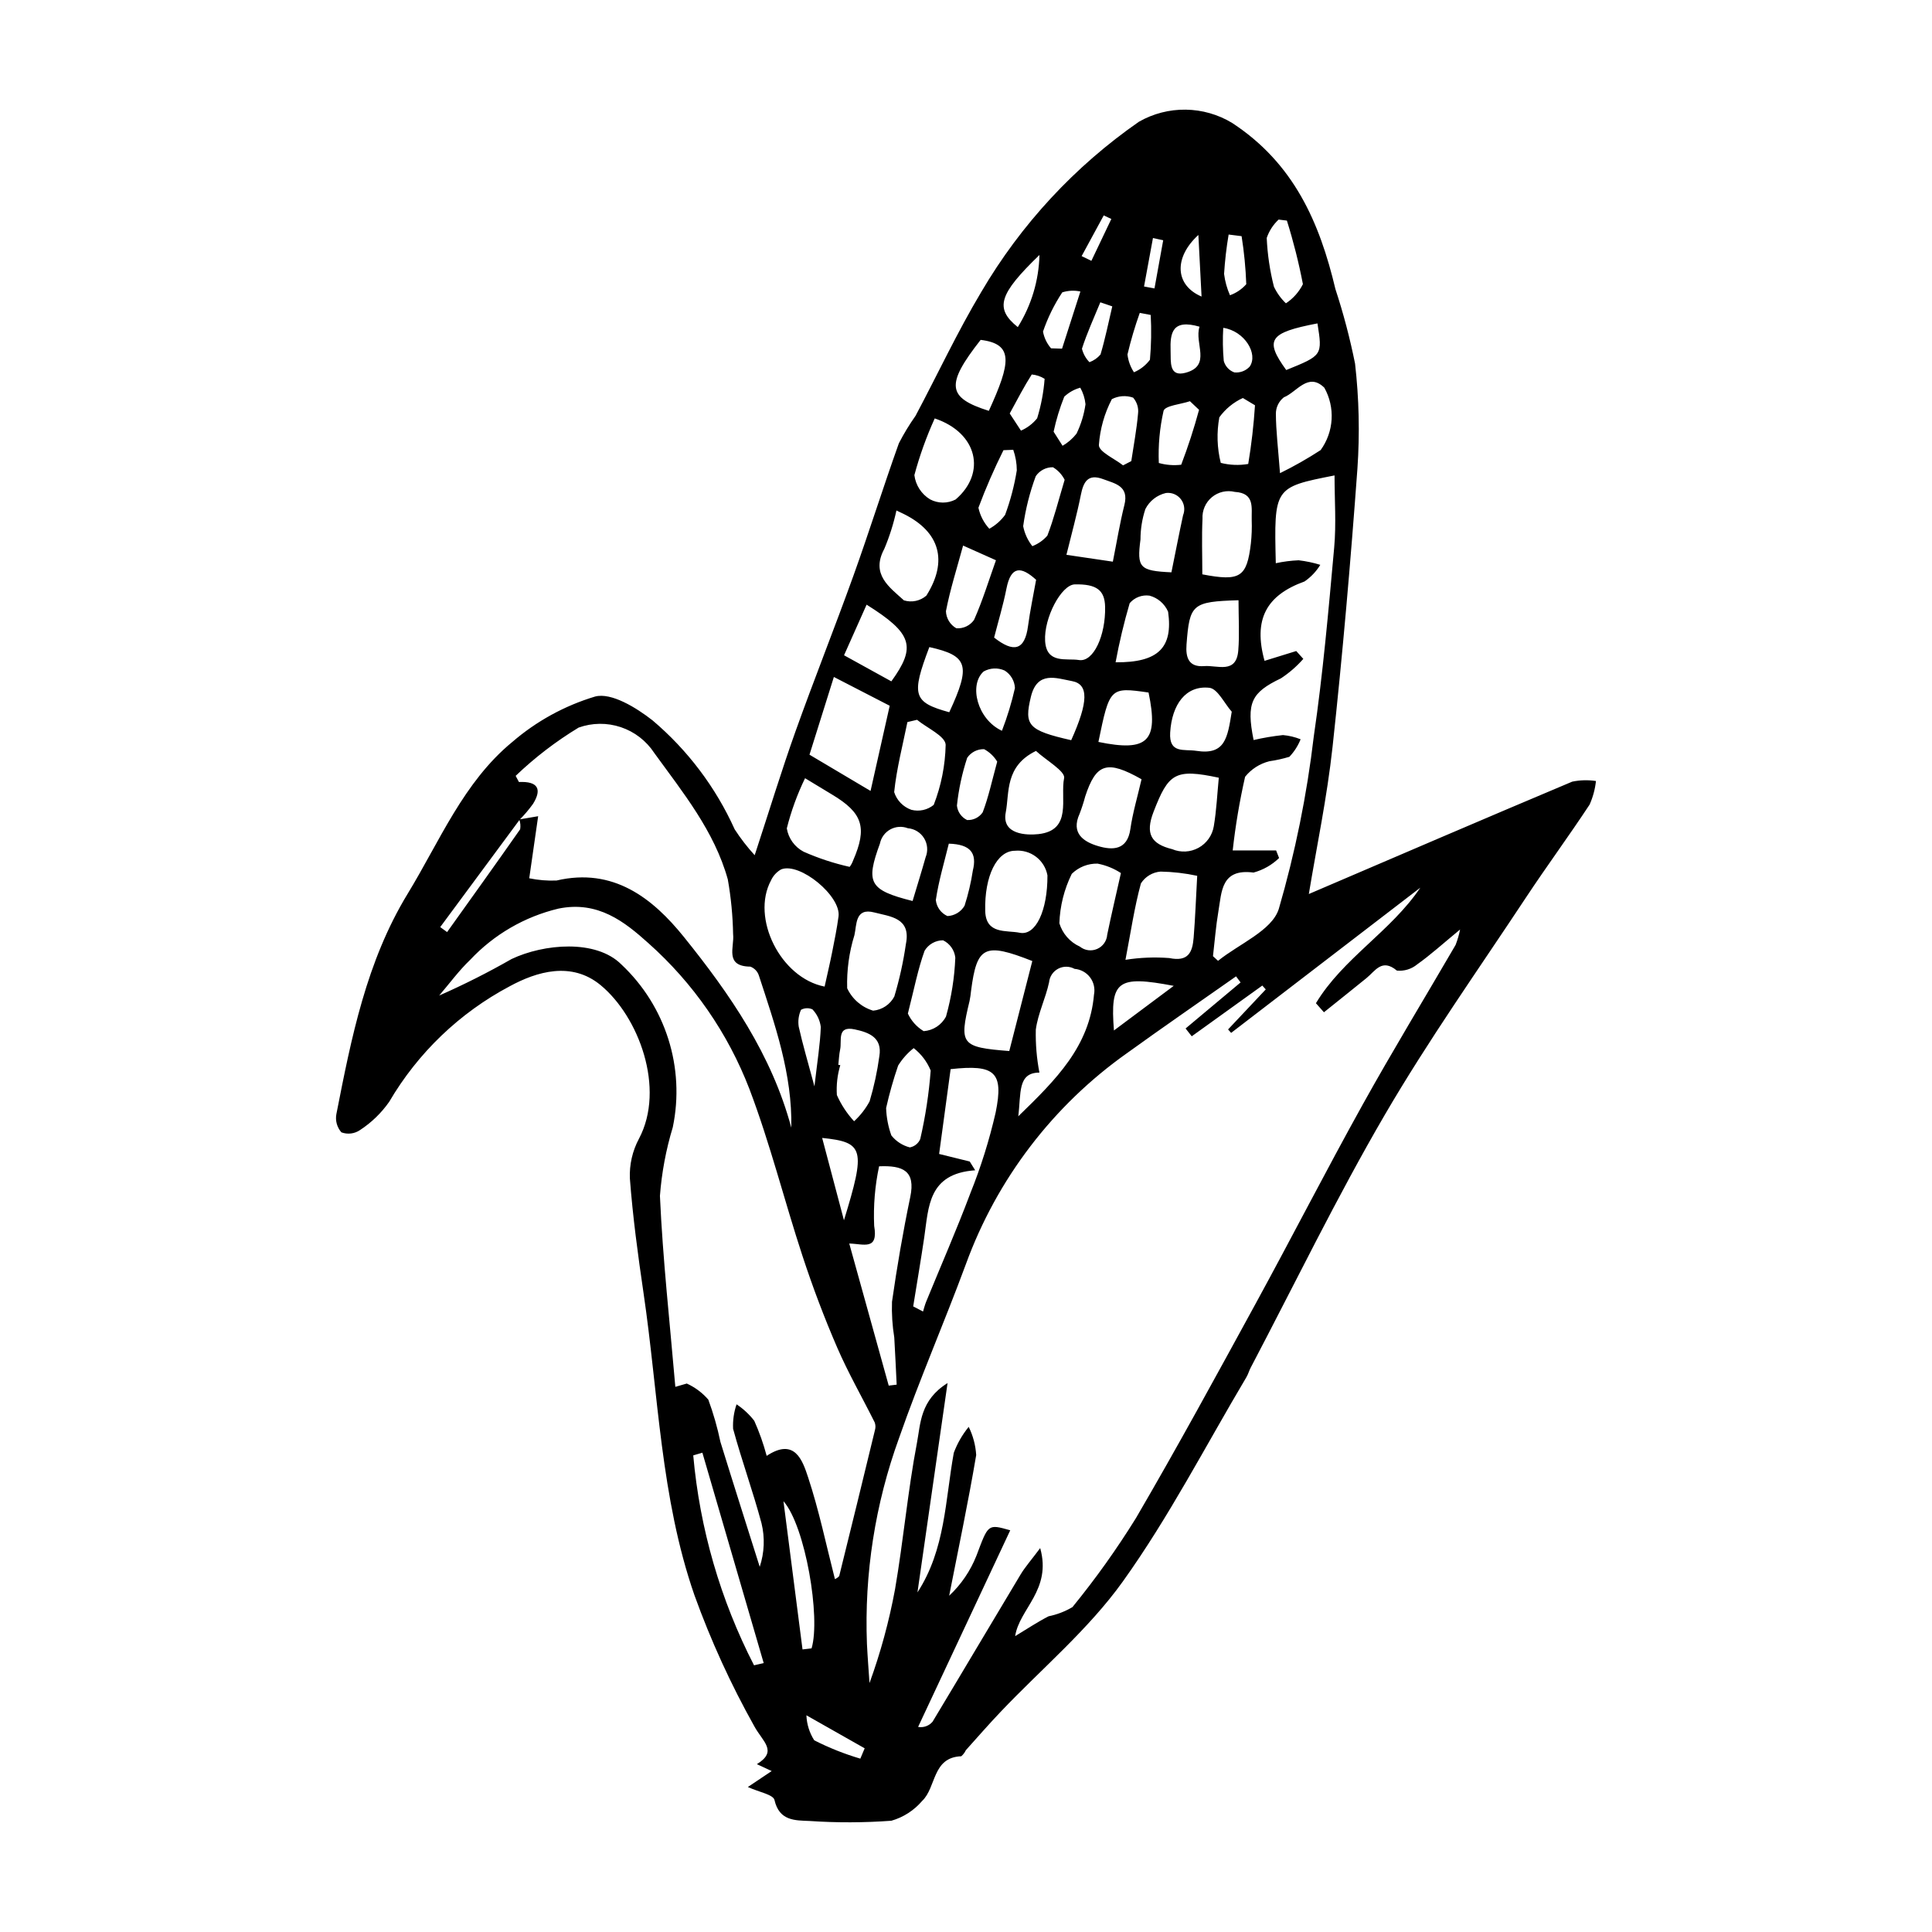 <?xml version="1.0" encoding="UTF-8"?>
<!-- Uploaded to: ICON Repo, www.iconrepo.com, Generator: ICON Repo Mixer Tools -->
<svg fill="#000000" width="800px" height="800px" version="1.1" viewBox="144 144 512 512" xmlns="http://www.w3.org/2000/svg">
 <path d="m344 370.64c4.035-12.309 7.176-22.629 10.801-32.773 4.945-13.84 10.402-27.496 15.375-41.324 4.18-11.629 7.871-23.434 12.035-35.07 1.305-2.531 2.785-4.969 4.43-7.297 5.824-10.938 11.07-22.219 17.426-32.836 10.492-17.875 24.742-33.258 41.766-45.082 3.769-2.152 8.051-3.258 12.391-3.199 4.344 0.059 8.594 1.273 12.309 3.523 16.316 10.688 23.164 26.289 27.371 44.047 2.125 6.469 3.859 13.059 5.199 19.734 1.055 9.223 1.266 18.523 0.629 27.785-1.793 24.621-3.926 49.227-6.59 73.77-1.457 13.426-4.262 26.703-6.289 39.004 23.188-9.93 46.453-19.949 69.801-29.777 2.07-0.43 4.199-0.484 6.293-0.168-0.234 2.156-0.801 4.262-1.684 6.246-5.453 8.289-11.348 16.285-16.82 24.562-12.645 19.133-25.941 37.902-37.477 57.688-12.715 21.812-23.758 44.598-35.516 66.965-0.43 0.812-0.664 1.734-1.133 2.519-10.785 18.141-20.508 37.047-32.75 54.148-9.105 12.719-21.496 23.082-32.379 34.531-3.156 3.32-6.168 6.773-9.227 10.184-0.289 0.613-0.699 1.16-1.207 1.605-7.762 0.285-6.574 8.277-10.391 11.855-2.141 2.508-4.973 4.328-8.141 5.234-7.223 0.531-14.477 0.555-21.703 0.062-3.84-0.16-8 0.008-9.273-5.555-0.332-1.453-4.148-2.106-7.055-3.445l6.312-4.231-3.922-1.824c5.613-3.453 1.559-5.93-0.676-10.031-6.234-11.129-11.543-22.75-15.871-34.75-8.973-25.832-9.539-53.254-13.484-80.031-1.488-10.094-2.852-20.227-3.625-30.391v-0.004c-0.156-3.664 0.676-7.305 2.406-10.539 7.07-13.332-0.07-32.402-10.188-40.723-7.715-6.344-16.883-3.578-24.066 0.32-13.281 7.043-24.34 17.648-31.938 30.621-2.078 2.969-4.707 5.512-7.742 7.492-1.445 0.988-3.281 1.211-4.922 0.598-1.168-1.32-1.66-3.106-1.332-4.84 3.969-20.211 7.945-40.426 18.906-58.41 8.492-13.934 14.785-29.547 27.688-40.184v0.004c6.394-5.523 13.887-9.637 21.98-12.066 4.281-1.121 10.887 2.938 15.172 6.289v-0.004c9.336 7.891 16.785 17.77 21.809 28.91 1.574 2.43 3.348 4.723 5.301 6.856zm-62.391-9.484 5.008-0.852c-0.809 5.609-1.57 10.93-2.363 16.445v0.004c2.375 0.492 4.805 0.695 7.234 0.594 15.055-3.516 25.461 4.668 33.754 14.957 12.191 15.129 23.285 31.207 28.461 50.543 0.293-14.168-4.305-27.211-8.586-40.312-0.352-1.098-1.188-1.969-2.269-2.367-6.902-0.082-4.191-5.188-4.562-8.562h-0.004c-0.086-4.883-0.555-9.75-1.406-14.559-3.555-12.789-11.879-23.008-19.504-33.523h0.004c-2.106-3.203-5.223-5.606-8.855-6.82s-7.57-1.176-11.176 0.113c-6.012 3.644-11.609 7.934-16.688 12.793l0.867 1.633c4.996-0.238 6.18 1.836 3.746 5.777-1.078 1.492-2.266 2.902-3.559 4.211-7.016 9.484-14.031 18.973-21.047 28.457l1.824 1.324c6.473-9.066 12.973-18.113 19.355-27.238h0.004c0.148-0.879 0.066-1.777-0.238-2.617zm213.25 51.105-2.125-2.398c7.207-11.945 19.809-18.98 27.668-30.621l-50.137 38.484-0.812-0.914c3.328-3.535 6.656-7.07 9.988-10.609l-0.918-1.02-18.699 13.445-1.629-2.07 14.574-12.203-1.203-1.609c-9.645 6.781-19.367 13.465-28.922 20.367h-0.004c-19.574 13.863-34.457 33.359-42.668 55.895-5.695 15.426-12.285 30.527-17.699 46.047-6.352 17.477-9.246 36.023-8.523 54.605 0.168 3.461 0.449 6.918 0.68 10.375h-0.004c2.941-8.082 5.203-16.395 6.766-24.852 2.223-12.902 3.363-25.996 5.816-38.848 0.953-4.992 0.809-11.281 8.105-15.805-2.836 19.715-5.406 37.594-7.977 55.473 7.422-11.418 7.348-24.453 9.625-36.969h-0.004c0.93-2.504 2.269-4.836 3.961-6.902 1.148 2.336 1.824 4.875 1.984 7.477-2.106 12.473-4.723 24.859-7.164 37.277 3.172-2.961 5.641-6.59 7.234-10.625 3.152-8.344 2.938-8.426 8.953-6.719-8.195 17.492-16.309 34.801-24.418 52.109h0.004c1.43 0.258 2.887-0.27 3.828-1.375 7.82-12.984 15.527-26.031 23.332-39.023 1.18-1.961 2.731-3.703 5.191-6.992 3.109 11.094-5.555 16.105-6.633 23.332 3.012-1.812 5.844-3.715 8.859-5.262h0.004c2.231-0.453 4.367-1.273 6.32-2.434 6.117-7.492 11.738-15.375 16.832-23.594 10.953-18.75 21.34-37.836 31.754-56.898 9.559-17.492 18.645-35.246 28.324-52.672 7.926-14.27 16.426-28.219 24.633-42.328h-0.004c0.516-1.324 0.91-2.688 1.188-4.078-4.633 3.82-7.852 6.75-11.379 9.25-1.5 1.242-3.434 1.836-5.375 1.641-3.965-3.316-5.707 0.086-8.059 1.992-3.738 3.035-7.512 6.039-11.27 9.055zm-171.89 99.27 3.035-0.879c2.191 0.992 4.141 2.453 5.711 4.273 1.34 3.648 2.41 7.387 3.203 11.191 3.414 11.051 6.934 22.07 10.414 33.102h0.004c1.238-3.731 1.402-7.734 0.469-11.551-2.254-8.406-5.242-16.617-7.527-25.02-0.109-2.203 0.203-4.402 0.918-6.484 1.793 1.188 3.375 2.66 4.691 4.359 1.34 3.004 2.441 6.113 3.289 9.297 7.449-4.926 9.504 1.227 10.973 5.668 2.91 8.797 4.793 17.934 7.113 26.988 0.441-0.176 0.832-0.453 1.137-0.812 3.195-12.891 6.356-25.789 9.477-38.699 0.191-0.66 0.168-1.367-0.074-2.012-3.305-6.625-7.012-13.07-9.945-19.852-3.422-7.91-6.484-16.012-9.172-24.203-4.836-14.715-8.586-29.82-14.074-44.277-5.711-14.84-14.895-28.098-26.773-38.664-6.281-5.648-13.367-11.32-23.863-9.16-8.945 2.141-17.07 6.856-23.363 13.562-3.016 2.875-5.5 6.297-8.227 9.473 6.562-2.891 12.973-6.121 19.199-9.684 8.512-4.027 22.355-5.305 29.109 1.469 11.734 11.023 16.887 27.359 13.602 43.125-1.797 5.918-2.941 12.012-3.406 18.18 0.758 16.898 2.641 33.742 4.082 50.609zm164.55-195 1.871 2.078c-1.734 1.977-3.727 3.711-5.926 5.156-7.805 3.746-9.25 6.406-7.246 16.352h0.004c2.562-0.598 5.164-1.035 7.781-1.316 1.602 0.141 3.176 0.52 4.672 1.117-0.688 1.719-1.695 3.297-2.973 4.641-1.734 0.523-3.504 0.918-5.297 1.176-2.539 0.629-4.801 2.078-6.441 4.117-1.461 6.441-2.559 12.957-3.285 19.52h11.504l0.789 2.016h-0.004c-1.891 1.836-4.219 3.16-6.766 3.848-8.605-1.113-8.418 5.019-9.316 10.297-0.668 3.922-0.969 7.906-1.434 11.863l1.344 1.234c5.562-4.496 14.234-7.988 16.074-13.688l0.004 0.004c4.359-14.98 7.469-30.301 9.293-45.797 2.43-16.594 3.891-33.344 5.406-50.059 0.566-6.262 0.094-12.617 0.094-19.098-16.047 3.16-16.047 3.16-15.57 23.266 1.992-0.43 4.016-0.691 6.051-0.777 1.949 0.227 3.871 0.629 5.742 1.207-1.062 1.742-2.484 3.242-4.168 4.402-10.195 3.676-13.621 10.086-10.609 21.039zm-86.531 135.28 1.449 2.328c-12.52 0.875-12.316 9.738-13.504 17.777-0.906 6.109-1.945 12.195-2.926 18.293l2.606 1.359c0.273-0.875 0.488-1.777 0.836-2.621 3.902-9.539 8.043-18.988 11.672-28.629l-0.004-0.004c2.812-6.973 5.066-14.16 6.742-21.492 2.184-10.75-0.195-12.789-11.934-11.488-1.012 7.457-2.039 15.039-3.047 22.477zm-38.457-46.355c0.75-3.402 1.434-6.281 2.008-9.176 0.621-3.125 1.258-6.258 1.68-9.414 0.719-5.379-10.25-14.434-15.195-12.473h-0.004c-1.188 0.664-2.133 1.691-2.699 2.934-5.348 9.926 2.512 25.844 14.207 28.129zm14.441 47.629h-0.004c-1.102 5.176-1.539 10.473-1.305 15.762 1.133 6.656-2.773 4.777-6.602 4.703 3.543 12.754 7 25.203 10.457 37.652l2.109-0.254c-0.207-4.168-0.387-8.34-0.637-12.508-0.508-3.125-0.711-6.289-0.602-9.453 1.332-9.297 2.922-18.57 4.84-27.766 1.457-6.988-1.965-8.398-8.262-8.137zm2.816-122.05-14.805-7.633c-2.394 7.625-4.414 14.066-6.461 20.598l16.184 9.605c1.824-8.109 3.312-14.727 5.074-22.57zm34.062 108.8c10.082-9.785 18.891-18.543 20.074-32.297h0.004c0.305-1.598-0.082-3.25-1.066-4.547-0.984-1.293-2.477-2.106-4.098-2.234-1.352-0.742-2.981-0.754-4.344-0.035-1.359 0.723-2.266 2.078-2.41 3.609-0.906 4.238-2.953 8.281-3.512 12.535v0.004c-0.086 3.816 0.234 7.629 0.957 11.379-5.832 0.004-4.828 5.457-5.606 11.586zm47.422-63.734c-3.191-0.688-6.441-1.062-9.707-1.121-2.133 0.168-4.062 1.328-5.211 3.133-1.723 6.328-2.68 12.867-4.094 20.25 3.84-0.609 7.738-0.766 11.613-0.469 5.102 1.062 6.148-1.598 6.457-5.422 0.422-5.215 0.613-10.449 0.941-16.371zm-43.699 22.582c-12.711-5.012-14.695-3.93-16.23 7.883-0.086 0.91-0.219 1.82-0.402 2.715-2.781 11.508-2.25 12.25 10.527 13.254 1.98-7.734 4.004-15.648 6.106-23.852zm-33.5-4.512c1.41-6.977-4.152-7.258-8.383-8.363-5.125-1.34-4.625 3.285-5.254 5.992-1.414 4.559-2.066 9.324-1.926 14.094 1.34 2.875 3.844 5.039 6.883 5.941 2.383-0.219 4.492-1.629 5.609-3.742 1.367-4.559 2.391-9.211 3.07-13.922zm-26.723-43.934c-2.066 4.254-3.688 8.707-4.84 13.293 0.434 2.644 2.082 4.934 4.453 6.18 3.93 1.738 8.016 3.082 12.207 4.019 0.395-0.516 0.703-1.09 0.918-1.703 3.789-8.711 2.551-12.586-5.547-17.438-2.141-1.281-4.269-2.582-7.191-4.352zm109.65-0.133c-11.617-2.473-13.34-1.199-17.301 9.051-2.258 5.848-0.617 8.512 4.945 9.883 2.262 0.953 4.832 0.82 6.981-0.363 2.152-1.184 3.641-3.285 4.043-5.703 0.719-4.254 0.91-8.598 1.328-12.867zm-45.414 25.883c-0.742-4.086-4.488-6.922-8.621-6.527-4.773 0.008-8.098 6.695-7.871 15.938 0.156 6.312 5.641 5.07 9.121 5.789 4.285 0.887 7.414-5.922 7.371-15.199zm19.469-0.617c-1.879-1.23-3.981-2.078-6.184-2.5-2.551-0.059-5.019 0.918-6.84 2.707-2.012 4.082-3.133 8.547-3.285 13.098 0.836 2.75 2.816 5.008 5.438 6.188 1.293 1.043 3.055 1.277 4.574 0.613 1.523-0.664 2.547-2.113 2.664-3.769 1.094-5.309 2.344-10.582 3.633-16.336zm-97.227 209.95 2.562-0.586c-5.418-18.586-10.832-37.168-16.25-55.754l-2.426 0.711h0.004c1.727 19.41 7.199 38.301 16.109 55.629zm37.738-306.04c-0.754 3.481-1.828 6.883-3.211 10.164-3.648 6.769 1.344 10.16 5.203 13.66h0.004c2.062 0.633 4.305 0.156 5.938-1.258 5.812-9.227 3.531-16.891-5.934-21.609-0.41-0.203-0.828-0.395-2-0.957zm81.062 16.926c10.059 1.934 11.805 0.762 12.867-8.188 0.223-2.043 0.297-4.102 0.223-6.156-0.098-3.285 0.891-7.191-4.481-7.504-2.133-0.52-4.387 0-6.074 1.402-1.688 1.406-2.609 3.527-2.488 5.719-0.227 4.773-0.047 9.57-0.047 14.73zm-16.105 54.301c-9.16-5.18-12.039-4.223-14.934 4.57v0.004c-0.41 1.547-0.906 3.074-1.48 4.57-2.391 5.242 1.129 7.469 4.977 8.594 3.731 1.09 7.672 1.125 8.477-4.543 0.613-4.293 1.879-8.5 2.961-13.195zm-27.977-7.5c-8.297 4.027-7.012 11.109-8.012 16.293-1.141 5.902 5.555 6.09 8.652 5.75 9.086-0.996 5.731-9.555 6.816-14.852 0.363-1.793-4.754-4.707-7.457-7.191zm-26.832-88.121c-2.203 4.856-4.008 9.879-5.394 15.027 0.332 2.66 1.859 5.023 4.152 6.418 2.113 1.129 4.648 1.145 6.777 0.039 8.176-6.992 5.863-17.656-5.535-21.484zm91.504 14.508c3.707-1.82 7.301-3.863 10.766-6.117 1.723-2.375 2.731-5.191 2.906-8.121 0.172-2.93-0.496-5.848-1.926-8.41-4.309-4.215-7.293 1.188-10.723 2.543-1.344 1.055-2.129 2.672-2.117 4.383 0.027 4.523 0.582 9.047 1.094 15.723zm-96.188 65.363-2.555 0.598c-1.254 6.176-2.859 12.316-3.508 18.555h-0.004c0.695 2.199 2.391 3.941 4.566 4.699 2.07 0.527 4.266 0.043 5.918-1.309 1.98-5.086 3.051-10.477 3.164-15.934-0.113-2.316-4.91-4.414-7.582-6.609zm49.836-29.941c-0.094-4.441-2.281-6.066-8.02-5.949-3.586 0.074-8.234 8.91-7.879 14.984 0.363 6.188 5.68 4.527 8.969 5.062 3.836 0.621 7.09-6.484 6.93-14.098zm2.051-11.969c1.051-5.258 1.848-10.191 3.059-15.023 1.266-5.051-2.434-5.648-5.609-6.84-4.059-1.523-5.242 0.688-5.941 4.215-1.012 5.109-2.418 10.145-3.812 15.832zm-60.086 144.79c0.082 2.481 0.551 4.934 1.391 7.269 1.242 1.559 2.961 2.672 4.894 3.168 1.23-0.227 2.269-1.059 2.758-2.215 1.379-5.977 2.305-12.043 2.769-18.156-0.957-2.34-2.512-4.391-4.508-5.941-1.633 1.293-3.023 2.856-4.121 4.625-1.266 3.691-2.328 7.445-3.184 11.25zm93.391-134.57c-12.293 0.375-12.969 1.016-13.781 11.727-0.27 3.555 0.637 6.055 4.703 5.727 3.449-0.281 8.504 2.188 9.012-4.137 0.348-4.269 0.066-8.59 0.066-13.316zm-87.625 109.54c0.902 1.934 2.359 3.555 4.188 4.656 2.512-0.176 4.754-1.645 5.918-3.879 1.426-5.082 2.254-10.312 2.465-15.59-0.211-1.996-1.441-3.738-3.25-4.606-2.004 0.004-3.859 1.055-4.891 2.769-1.762 4.871-2.746 10.02-4.43 16.648zm-18.43 13.582 0.523 0.082c-0.773 2.562-1.082 5.246-0.91 7.918 1.129 2.555 2.672 4.902 4.566 6.953 1.652-1.516 3.043-3.297 4.106-5.269 1.172-3.918 2.035-7.922 2.586-11.973 0.832-5-2.836-6.32-6.531-7.106-4.809-1.023-3.359 2.984-3.856 5.309-0.285 1.336-0.332 2.723-0.484 4.086zm104.26-93.582c-1.965-2.219-3.75-6.102-5.938-6.34-6.191-0.676-9.926 4.363-10.379 11.852-0.344 5.695 3.684 4.352 6.93 4.859 7.656 1.195 8.27-3.445 9.387-10.371zm-84.582 50.164c1.254-4.188 2.41-7.879 3.457-11.602v0.004c0.672-1.648 0.52-3.519-0.41-5.039-0.93-1.516-2.527-2.5-4.305-2.648-1.52-0.582-3.219-0.469-4.644 0.316-1.426 0.785-2.434 2.156-2.754 3.754-3.781 10.355-2.93 12.309 8.656 15.215zm-18.164-65.121c4.734 2.609 8.656 4.773 12.535 6.914 6.644-9.184 5.625-12.688-6.555-20.324zm71.961 1.863c11.352 0.094 15.254-3.898 13.918-13.406v0.004c-0.906-2.102-2.723-3.672-4.93-4.262-1.98-0.277-3.961 0.48-5.254 2-1.512 5.156-2.758 10.387-3.734 15.668zm14.797-23.844c1.086-5.344 2.031-10.242 3.086-15.117 0.578-1.422 0.359-3.047-0.578-4.262s-2.449-1.84-3.973-1.645c-2.356 0.547-4.348 2.109-5.441 4.262-0.855 2.594-1.289 5.309-1.293 8.039-0.977 7.519-0.254 8.328 8.199 8.723zm-26.559 44.488c4.582-10.18 4.676-14.844 0.203-15.664-4.129-0.754-9.207-2.809-10.891 4.188-1.809 7.523-0.777 8.875 10.688 11.473zm-28.648-51.578c-1.672 6.137-3.449 11.699-4.547 17.391 0.07 1.887 1.113 3.602 2.758 4.527 1.84 0.137 3.617-0.703 4.684-2.207 2.246-5.035 3.867-10.348 5.812-15.82zm35.859 52.039c13.133 2.707 15.984-0.211 13.289-13.094-10.207-1.469-10.301-1.383-13.289 13.094zm-31.211-106.55c-9.324 11.898-8.902 15.312 2.172 18.809 5.863-12.836 6.629-17.73-2.172-18.809zm72.707 17.332-3.219-1.926 0.004-0.004c-2.484 1.141-4.629 2.902-6.234 5.117-0.738 4.008-0.609 8.125 0.379 12.078 2.379 0.605 4.856 0.703 7.277 0.289 0.859-5.152 1.457-10.344 1.793-15.559zm-119.91 329.71 2.398-0.277c2.449-8.082-1.629-32.395-7.449-39.008 1.805 14.031 3.426 26.66 5.051 39.285zm69.465-309.96c-0.691-1.383-1.77-2.539-3.098-3.328-1.824-0.031-3.539 0.863-4.559 2.375-1.586 4.281-2.703 8.719-3.332 13.242 0.375 1.934 1.207 3.75 2.43 5.297 1.531-0.59 2.898-1.547 3.977-2.785 1.719-4.445 2.875-9.105 4.582-14.801zm-30.574 61.598c5.785-12.461 4.965-14.984-5.281-17.266-4.844 12.762-4.312 14.625 5.281 17.266zm46.062-65.426 2.176-1.133c0.625-4.176 1.418-8.336 1.785-12.531 0.203-1.547-0.273-3.109-1.305-4.285-1.852-0.645-3.887-0.5-5.629 0.398-1.973 3.777-3.141 7.926-3.438 12.176 0.004 1.797 4.148 3.586 6.41 5.375zm20.133-14.719-2.414-2.281c-2.438 0.824-6.582 1.152-6.996 2.566h0.004c-1.027 4.527-1.449 9.168-1.254 13.805 1.926 0.543 3.941 0.699 5.93 0.461 1.82-4.769 3.398-9.625 4.731-14.551zm-43.184 45.039c-3.969-3.602-6.66-3.727-7.856 2.332-0.875 4.434-2.195 8.781-3.269 12.984 5.137 4.039 8.129 3.481 8.988-3.066 0.543-4.078 1.406-8.113 2.141-12.25zm-23.133 69.934c-1.184 4.856-2.688 9.844-3.441 14.945 0.199 1.859 1.371 3.473 3.074 4.242 1.883-0.082 3.598-1.117 4.543-2.746 0.977-3.039 1.711-6.152 2.191-9.309 1.137-4.609-0.555-6.961-6.367-7.133zm89.594-165.12-2.191-0.27c-1.438 1.34-2.519 3.016-3.152 4.875 0.195 4.356 0.836 8.68 1.91 12.906 0.777 1.652 1.852 3.152 3.176 4.41 1.922-1.262 3.477-3.016 4.504-5.074-1.094-5.691-2.512-11.316-4.246-16.848zm-76.766 143.38c-0.84-1.391-2.039-2.531-3.469-3.301-1.793-0.055-3.488 0.816-4.492 2.301-1.352 4.109-2.262 8.352-2.715 12.652 0.176 1.656 1.195 3.102 2.695 3.824 1.645 0.09 3.215-0.688 4.137-2.051 1.535-4.004 2.43-8.258 3.844-13.426zm-46.391 99.723 5.777 21.82c5.801-18.891 5.324-20.684-5.777-21.82zm50.641-182.36-2.59 0.102c-2.481 4.961-4.695 10.055-6.637 15.25 0.449 2.082 1.445 4.004 2.887 5.57 1.645-0.906 3.07-2.16 4.18-3.676 1.418-3.824 2.457-7.777 3.102-11.805-0.008-1.852-0.328-3.695-0.941-5.445zm-3 74.461c1.426-3.684 2.578-7.469 3.449-11.32-0.09-1.902-1.109-3.637-2.723-4.641-1.793-0.816-3.867-0.719-5.582 0.25-3.969 3.57-1.672 12.684 4.856 15.711zm29.684 79.422c5.504-4.109 10.254-7.652 15.844-11.824-14.953-2.844-16.871-1.363-15.844 11.824zm53.934-187.38c-12.859 2.457-14.07 4.356-8.273 12.355 9.609-3.891 9.609-3.891 8.273-12.359zm-70.605 6.602 2.918 0.09 4.863-15.148c-1.594-0.34-3.246-0.262-4.801 0.227-2.137 3.234-3.852 6.727-5.109 10.395 0.301 1.641 1.035 3.172 2.129 4.434zm-8.812-5.621c3.598-5.746 5.582-12.348 5.746-19.125-10.758 10.402-11.941 14.148-5.746 19.125zm-2.137 22.891 2.981 4.543c1.672-0.727 3.144-1.848 4.289-3.269 1.047-3.402 1.711-6.91 1.98-10.461-1.027-0.648-2.199-1.043-3.41-1.152-2.039 3.191-3.781 6.57-5.84 10.34zm50.305-23c-7.281-2.117-7.82 1.695-7.672 6.356 0.094 2.922-0.492 7.07 4.008 5.84 6.922-1.895 2.211-7.812 3.664-12.199zm0.535-7.988c-0.281-5.441-0.562-10.883-0.844-16.324-6.523 5.961-6.269 13.301 0.844 16.324zm-39.207 35.816 2.375 3.731h-0.004c1.43-0.828 2.688-1.918 3.703-3.219 1.191-2.457 1.992-5.082 2.375-7.785-0.152-1.543-0.625-3.039-1.383-4.391-1.59 0.434-3.051 1.254-4.246 2.387-1.199 3.008-2.144 6.109-2.82 9.273zm25.734-30.938-2.902-0.551c-1.289 3.609-2.379 7.293-3.258 11.027 0.199 1.684 0.789 3.297 1.719 4.711 1.684-0.711 3.144-1.855 4.234-3.32 0.352-3.949 0.418-7.914 0.203-11.867zm24.09-20.879-3.438-0.434h-0.004c-0.586 3.453-0.988 6.934-1.207 10.43 0.242 1.953 0.77 3.859 1.562 5.656 1.664-0.594 3.148-1.598 4.32-2.926-0.156-4.262-0.566-8.512-1.238-12.727zm-34.277 18.602-3.168-1.078c-1.672 4.082-3.523 8.109-4.871 12.297 0.332 1.348 1.02 2.582 1.992 3.574 1.137-0.414 2.144-1.117 2.93-2.039 1.246-4.188 2.113-8.492 3.117-12.754zm29.41 5.688c-0.172 2.914-0.129 5.844 0.133 8.754 0.375 1.414 1.418 2.555 2.793 3.055 1.527 0.164 3.039-0.406 4.082-1.535 2.324-3.383-1.355-9.434-7.008-10.273zm-108.34 201.02c0.77-6.676 1.52-11.188 1.684-15.723-0.211-1.762-0.988-3.406-2.215-4.688-0.973-0.438-2.094-0.391-3.027 0.117-0.637 1.406-0.844 2.965-0.605 4.488 1.055 4.727 2.438 9.383 4.164 15.805zm12.16 178.16 1.152-2.738-15.445-8.754 0.004 0.004c0.09 2.352 0.809 4.641 2.074 6.625 3.914 1.992 8.004 3.621 12.215 4.863zm80.266-402.39-2.715-0.586-2.363 12.84 2.769 0.512c0.77-4.254 1.539-8.508 2.309-12.766zm-13.746-5.637-2.012-0.953-5.859 10.793 2.586 1.25z"/>
</svg>